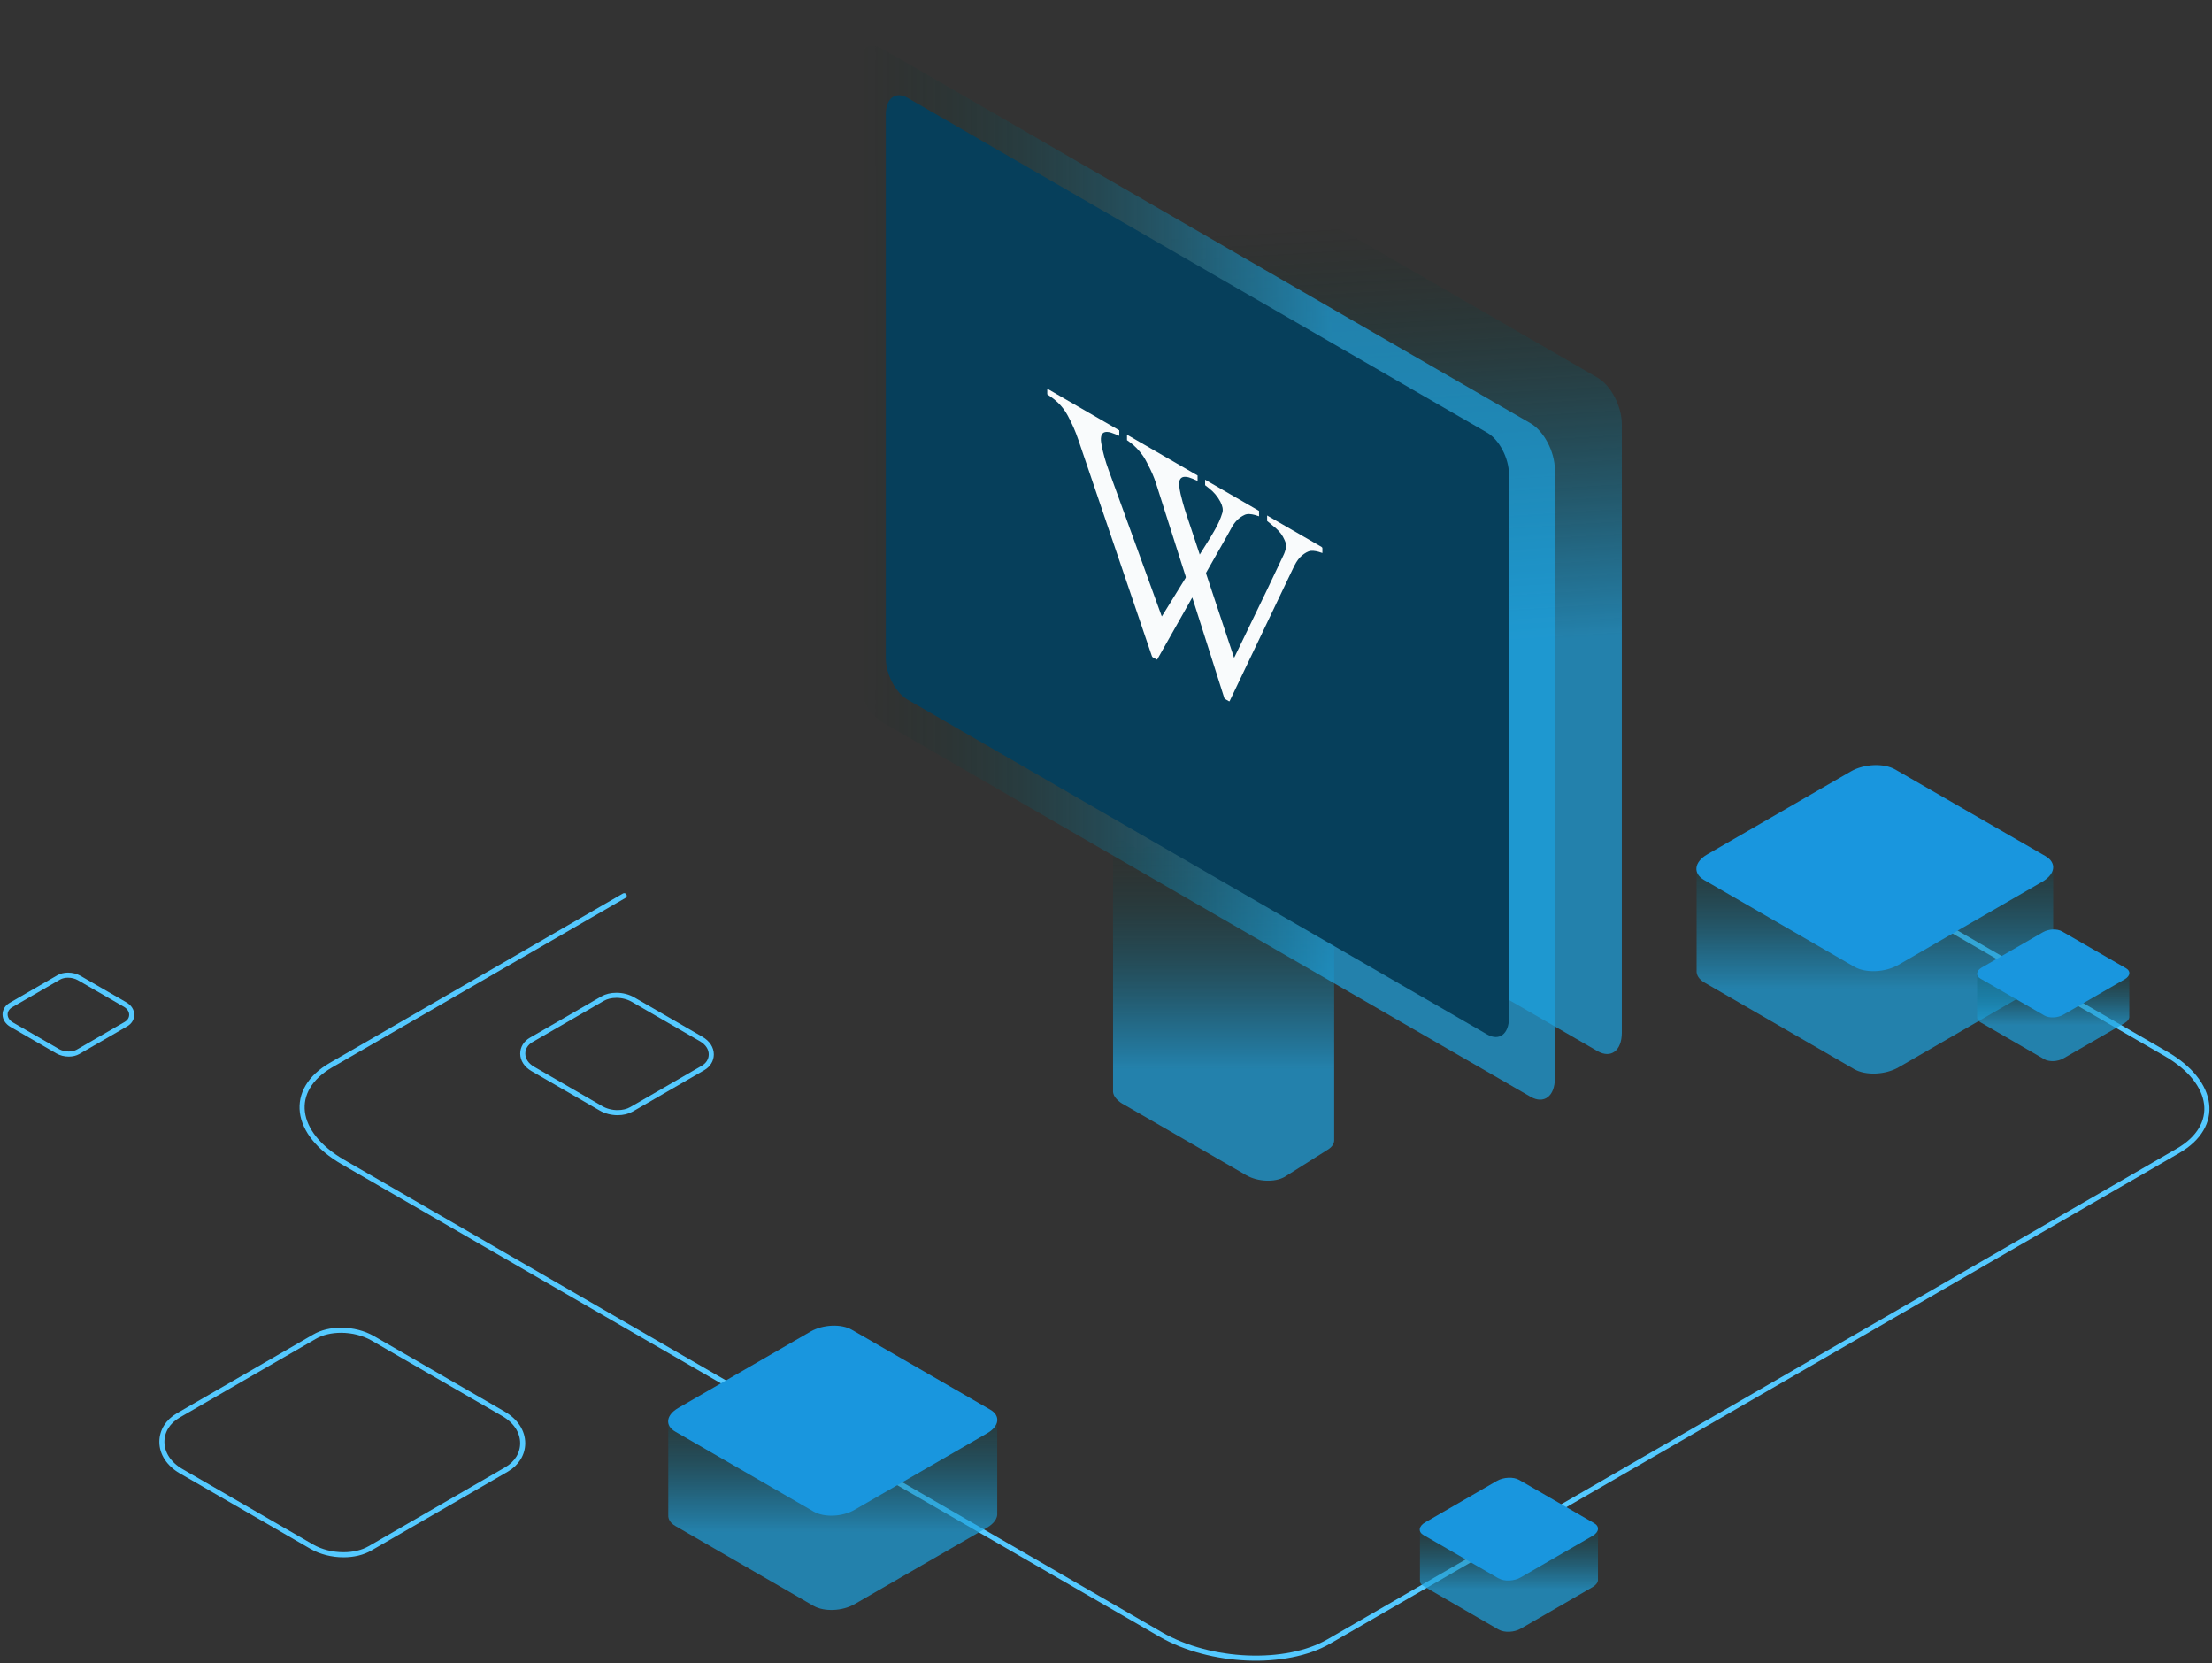 <svg width="435" height="327" viewBox="0 0 435 327" fill="none" xmlns="http://www.w3.org/2000/svg">
<rect x="0" y="0" width="435" height="327" fill="#333333" stroke="none"/>
<path d="M67.552 305.665C65.304 305.665 63.109 305.099 61.339 304.089L35.588 289.217C33.216 287.836 31.836 285.746 31.836 283.462C31.836 281.356 33.004 279.461 35.022 278.292L61.87 262.782C63.304 261.95 65.109 261.525 67.074 261.525C69.321 261.525 71.516 262.092 73.286 263.101L99.037 277.974C101.409 279.355 102.789 281.444 102.789 283.728C102.789 285.835 101.621 287.729 99.603 288.898L72.755 304.408C71.321 305.24 69.516 305.665 67.552 305.665Z" stroke="#54C9FF" stroke-miterlimit="10"/>
<path d="M375.274 177.921L425.945 207.188C435.679 212.819 436.741 221.388 428.317 226.257L261.314 322.717C252.889 327.586 238.023 326.966 228.288 321.353L67.462 228.47C57.728 222.84 56.666 214.271 65.091 209.402L122.752 176.098" stroke="#54C9FF" stroke-linecap="round" stroke-linejoin="round"/>
<path style="mix-blend-mode:screen" d="M314.177 206.655L186.589 132.965C183.97 131.443 181.828 127.353 181.828 123.847V4.176C181.828 0.67 183.97 -0.941 186.589 0.564L314.177 74.254C316.797 75.776 318.938 79.867 318.938 83.372V203.044C318.938 206.549 316.797 208.16 314.177 206.655Z" fill="url(#paint0_linear_1552_27742)"/>
<path style="mix-blend-mode:screen" d="M220.745 216.995L245.098 231.054C247.346 232.346 250.691 232.488 252.638 231.372L261.08 226.043C262 225.494 262.425 224.768 262.372 224.007V172.98H250.107L236.161 164.924C233.913 163.631 230.568 163.489 228.621 164.605L224.037 167.208L218.887 163.596V214.357C218.799 215.243 219.436 216.199 220.745 217.013V216.995Z" fill="url(#paint1_linear_1552_27742)"/>
<path style="mix-blend-mode:screen" d="M301.009 215.633L173.421 141.943C170.802 140.42 168.66 136.331 168.66 132.825V13.153C168.66 9.666 170.802 8.037 173.421 9.542L301.009 83.232C303.629 84.754 305.77 88.844 305.77 92.35V212.021C305.77 215.509 303.629 217.138 301.009 215.633Z" fill="url(#paint2_linear_1552_27742)"/>
<path d="M292.474 203.38L178.46 137.533C176.124 136.188 174.195 132.522 174.195 129.389V22.448C174.195 19.331 176.107 17.88 178.46 19.225L292.474 85.072C294.81 86.417 296.74 90.082 296.74 93.216V200.157C296.74 203.274 294.828 204.725 292.474 203.38Z" fill="#063F5B"/>
<path style="mix-blend-mode:screen" d="M403.768 190.436V169.827H389.574L372.778 160.142C370.531 158.85 366.637 159.009 364.035 160.514L347.877 169.862H333.647V190.79C333.576 191.676 334.089 192.508 335.151 193.145L364.637 210.195C366.885 211.488 370.778 211.329 373.38 209.824L401.609 193.517C403.149 192.614 403.857 191.481 403.768 190.454V190.436Z" fill="url(#paint3_linear_1552_27742)"/>
<path d="M364.651 190.064L335.129 173.013C332.882 171.721 333.147 169.472 335.749 167.967L363.978 151.66C366.58 150.155 370.491 149.996 372.721 151.289L402.242 168.304C404.49 169.596 404.224 171.845 401.623 173.35L373.394 189.656C370.792 191.197 366.881 191.356 364.651 190.064Z" fill="#1996DE"/>
<path style="mix-blend-mode:screen" d="M418.736 199.822V191.022H412.683L405.516 186.879C404.56 186.33 402.896 186.401 401.781 187.038L394.879 191.022H388.808V199.963C388.773 200.335 389.003 200.707 389.445 200.973L402.029 208.25C402.985 208.799 404.648 208.728 405.763 208.09L417.816 201.132C418.471 200.743 418.772 200.264 418.736 199.822Z" fill="url(#paint4_linear_1552_27742)"/>
<path d="M402.048 199.66L389.447 192.383C388.491 191.834 388.597 190.878 389.712 190.223L401.765 183.265C402.88 182.628 404.544 182.557 405.499 183.106L418.101 190.365C419.056 190.914 418.95 191.87 417.835 192.525L405.783 199.483C404.668 200.138 403.004 200.209 402.048 199.66Z" fill="#1996DE"/>
<path style="mix-blend-mode:screen" d="M314.249 310.515V300.228H307.17L298.781 295.395C297.648 294.757 295.719 294.828 294.409 295.59L286.339 300.246H279.242V310.692C279.206 311.135 279.454 311.56 279.985 311.861L294.71 320.377C295.843 321.015 297.772 320.944 299.082 320.182L313.169 312.038C313.931 311.578 314.302 311.029 314.249 310.498V310.515Z" fill="url(#paint5_linear_1552_27742)"/>
<path d="M294.707 310.321L279.964 301.805C278.831 301.167 278.973 300.034 280.282 299.291L294.37 291.146C295.662 290.402 297.627 290.314 298.742 290.951L313.485 299.45C314.618 300.087 314.476 301.221 313.166 301.964L299.078 310.109C297.786 310.87 295.822 310.959 294.707 310.303V310.321Z" fill="#1996DE"/>
<path d="M13.53 207.225C12.752 207.225 11.973 207.03 11.354 206.676L2.31 201.453C1.478 200.975 1 200.231 1 199.434C1 198.691 1.407 198.036 2.115 197.611L11.548 192.157C12.044 191.874 12.681 191.715 13.371 191.715C14.15 191.715 14.929 191.91 15.548 192.264L24.592 197.487C25.424 197.965 25.902 198.708 25.902 199.505C25.902 200.249 25.495 200.904 24.787 201.329L15.353 206.782C14.858 207.065 14.221 207.225 13.53 207.225Z" stroke="#54C9FF" stroke-miterlimit="10"/>
<path d="M121.455 218.748C120.287 218.748 119.137 218.447 118.216 217.916L104.765 210.143C103.526 209.417 102.801 208.337 102.801 207.133C102.801 206.035 103.403 205.044 104.465 204.442L118.499 196.333C119.243 195.908 120.181 195.678 121.225 195.678C122.393 195.678 123.543 195.979 124.464 196.51L137.915 204.283C139.154 205.009 139.879 206.089 139.879 207.293C139.879 208.39 139.277 209.382 138.215 209.984L124.181 218.093C123.437 218.518 122.499 218.748 121.455 218.748Z" stroke="#54C9FF" stroke-miterlimit="10"/>
<path style="mix-blend-mode:screen" d="M196.106 297.518V278.502H183.009L167.523 269.561C165.435 268.375 161.86 268.516 159.453 269.915L144.533 278.538H131.418V297.837C131.365 298.651 131.825 299.43 132.799 299.997L160.001 315.719C162.09 316.905 165.665 316.764 168.072 315.365L194.106 300.333C195.522 299.501 196.195 298.456 196.106 297.5V297.518Z" fill="url(#paint6_linear_1552_27742)"/>
<path d="M160.024 297.183L132.803 281.461C130.715 280.275 130.98 278.185 133.387 276.804L159.422 261.772C161.829 260.391 165.439 260.232 167.492 261.418L194.713 277.123C196.801 278.309 196.536 280.399 194.129 281.78L168.094 296.812C165.687 298.228 162.077 298.37 160.024 297.183Z" fill="#1996DE"/>
<path d="M259.912 107.538C256.39 105.502 252.868 103.484 249.364 101.448C249.311 101.412 249.258 101.377 249.187 101.341V102.421C249.187 102.421 249.311 102.528 249.381 102.581C249.912 103.023 250.443 103.448 250.974 103.909C251.647 104.511 252.231 105.254 252.62 106.175C252.868 106.724 253.01 107.255 252.903 107.68C252.779 108.158 252.656 108.618 252.461 109.025C251.275 111.54 250.089 114.054 248.886 116.55C246.85 120.764 244.815 124.96 242.78 129.157C242.762 129.21 242.727 129.263 242.691 129.316C242.656 129.227 242.638 129.174 242.62 129.121C240.815 123.686 239.01 118.268 237.205 112.832C237.169 112.708 237.169 112.637 237.205 112.567C238.302 110.637 239.399 108.707 240.497 106.777C241.045 105.821 241.594 104.865 242.125 103.873C242.762 102.652 243.629 101.749 244.744 101.235C245.328 100.952 246.054 101.058 246.815 101.253C247.08 101.324 247.346 101.412 247.594 101.501V100.438C244.054 98.402 240.532 96.348 236.992 94.312V95.392C237.258 95.605 237.541 95.817 237.806 96.03C238.656 96.703 239.399 97.535 239.983 98.632C240.408 99.447 240.567 100.173 240.39 100.792C240.019 102.032 239.506 103.112 238.922 104.139C238.001 105.785 236.975 107.326 236.001 108.919C235.984 108.955 235.966 108.972 235.931 109.025C235.895 108.919 235.877 108.866 235.86 108.795C235.311 107.166 234.762 105.52 234.231 103.891C233.665 102.173 233.046 100.456 232.586 98.756C232.285 97.659 232.001 96.561 231.895 95.499C231.789 94.312 232.196 93.71 233.099 93.746C233.559 93.746 234.054 93.923 234.568 94.135C234.886 94.259 235.205 94.401 235.506 94.542V93.48C230.869 90.806 226.249 88.133 221.63 85.46V86.54C221.825 86.681 222.002 86.805 222.197 86.947C223.117 87.62 223.949 88.469 224.71 89.532C225.134 90.116 225.453 90.771 225.789 91.409C226.391 92.577 226.922 93.746 227.311 94.95C229.258 101.058 231.205 107.166 233.152 113.275C233.205 113.434 233.205 113.523 233.152 113.629C231.86 115.718 230.586 117.79 229.294 119.879C229.028 120.304 228.763 120.747 228.479 121.189C228.444 121.101 228.426 121.047 228.391 120.977C224.922 111.433 221.453 101.89 217.984 92.329C217.383 90.683 216.922 89.054 216.621 87.442C216.515 86.894 216.444 86.345 216.533 85.884C216.657 85.176 217.082 84.911 217.683 84.911C218.214 84.911 218.781 85.141 219.365 85.371C219.612 85.477 219.86 85.583 220.108 85.69V84.61C220.108 84.61 219.984 84.539 219.931 84.503C215.329 81.848 210.728 79.192 206.126 76.518C206.073 76.483 206.002 76.465 205.949 76.43V77.51C206.392 77.828 206.816 78.129 207.259 78.466C208.321 79.298 209.241 80.36 209.967 81.688C210.816 83.246 211.507 84.822 212.055 86.451C215.666 97.092 219.276 107.733 222.904 118.356C224.108 121.897 225.311 125.421 226.515 128.962C226.568 129.103 226.621 129.192 226.727 129.245C226.94 129.351 227.17 129.475 227.382 129.617C227.506 129.705 227.559 129.67 227.612 129.582C229.878 125.58 232.143 121.596 234.391 117.595C234.409 117.56 234.444 117.524 234.461 117.471C234.497 117.56 234.515 117.613 234.532 117.666C235.683 121.295 236.851 124.907 238.001 128.537C238.921 131.423 239.842 134.291 240.745 137.177C240.78 137.319 240.833 137.39 240.957 137.443C241.187 137.567 241.417 137.708 241.647 137.85C241.753 137.903 241.789 137.903 241.824 137.815C245.966 129.157 250.107 120.499 254.248 111.823C254.673 110.938 255.116 110.088 255.753 109.468C256.231 109.025 256.744 108.636 257.346 108.406C257.912 108.193 258.585 108.3 259.275 108.477C259.54 108.547 259.788 108.636 260.054 108.724C260.054 108.423 260.054 108.122 260.054 107.839C260.054 107.68 260.018 107.609 259.876 107.538H259.912Z" fill="#F9FBFC"/>
<defs>
<linearGradient id="paint0_linear_1552_27742" x1="246.817" y1="45.004" x2="254.327" y2="168.482" gradientUnits="userSpaceOnUse">
<stop stop-color="#002818" stop-opacity="0"/>
<stop offset="0.27" stop-color="#0C5D6F" stop-opacity="0.31"/>
<stop offset="0.55" stop-color="#188FC0" stop-opacity="0.59"/>
<stop offset="0.68" stop-color="#1DA3E0" stop-opacity="0.7"/>
</linearGradient>
<linearGradient id="paint1_linear_1552_27742" x1="240.638" y1="163.578" x2="240.638" y2="232.134" gradientUnits="userSpaceOnUse">
<stop stop-color="#002818" stop-opacity="0"/>
<stop offset="0.27" stop-color="#0C5D6F" stop-opacity="0.31"/>
<stop offset="0.55" stop-color="#188FC0" stop-opacity="0.59"/>
<stop offset="0.68" stop-color="#1DA3E0" stop-opacity="0.7"/>
</linearGradient>
<linearGradient id="paint2_linear_1552_27742" x1="168.66" y1="112.587" x2="305.788" y2="112.587" gradientUnits="userSpaceOnUse">
<stop stop-color="#002818" stop-opacity="0"/>
<stop offset="0.27" stop-color="#0C5D6F" stop-opacity="0.31"/>
<stop offset="0.55" stop-color="#188FC0" stop-opacity="0.59"/>
<stop offset="0.68" stop-color="#1DA3E0" stop-opacity="0.7"/>
</linearGradient>
<linearGradient id="paint3_linear_1552_27742" x1="368.708" y1="159.292" x2="368.708" y2="211.063" gradientUnits="userSpaceOnUse">
<stop stop-color="#002818" stop-opacity="0"/>
<stop offset="0.27" stop-color="#0C5D6F" stop-opacity="0.31"/>
<stop offset="0.55" stop-color="#188FC0" stop-opacity="0.59"/>
<stop offset="0.68" stop-color="#1DA3E0" stop-opacity="0.7"/>
</linearGradient>
<linearGradient id="paint4_linear_1552_27742" x1="403.763" y1="186.525" x2="403.763" y2="208.639" gradientUnits="userSpaceOnUse">
<stop stop-color="#002818" stop-opacity="0"/>
<stop offset="0.27" stop-color="#0C5D6F" stop-opacity="0.31"/>
<stop offset="0.55" stop-color="#188FC0" stop-opacity="0.59"/>
<stop offset="0.68" stop-color="#1DA3E0" stop-opacity="0.7"/>
</linearGradient>
<linearGradient id="paint5_linear_1552_27742" x1="296.745" y1="294.97" x2="296.745" y2="320.82" gradientUnits="userSpaceOnUse">
<stop stop-color="#002818" stop-opacity="0"/>
<stop offset="0.27" stop-color="#0C5D6F" stop-opacity="0.31"/>
<stop offset="0.55" stop-color="#188FC0" stop-opacity="0.59"/>
<stop offset="0.68" stop-color="#1DA3E0" stop-opacity="0.7"/>
</linearGradient>
<linearGradient id="paint6_linear_1552_27742" x1="163.753" y1="268.782" x2="163.753" y2="316.551" gradientUnits="userSpaceOnUse">
<stop stop-color="#002818" stop-opacity="0"/>
<stop offset="0.27" stop-color="#0C5D6F" stop-opacity="0.31"/>
<stop offset="0.55" stop-color="#188FC0" stop-opacity="0.59"/>
<stop offset="0.68" stop-color="#1DA3E0" stop-opacity="0.7"/>
</linearGradient>
</defs>
</svg>
